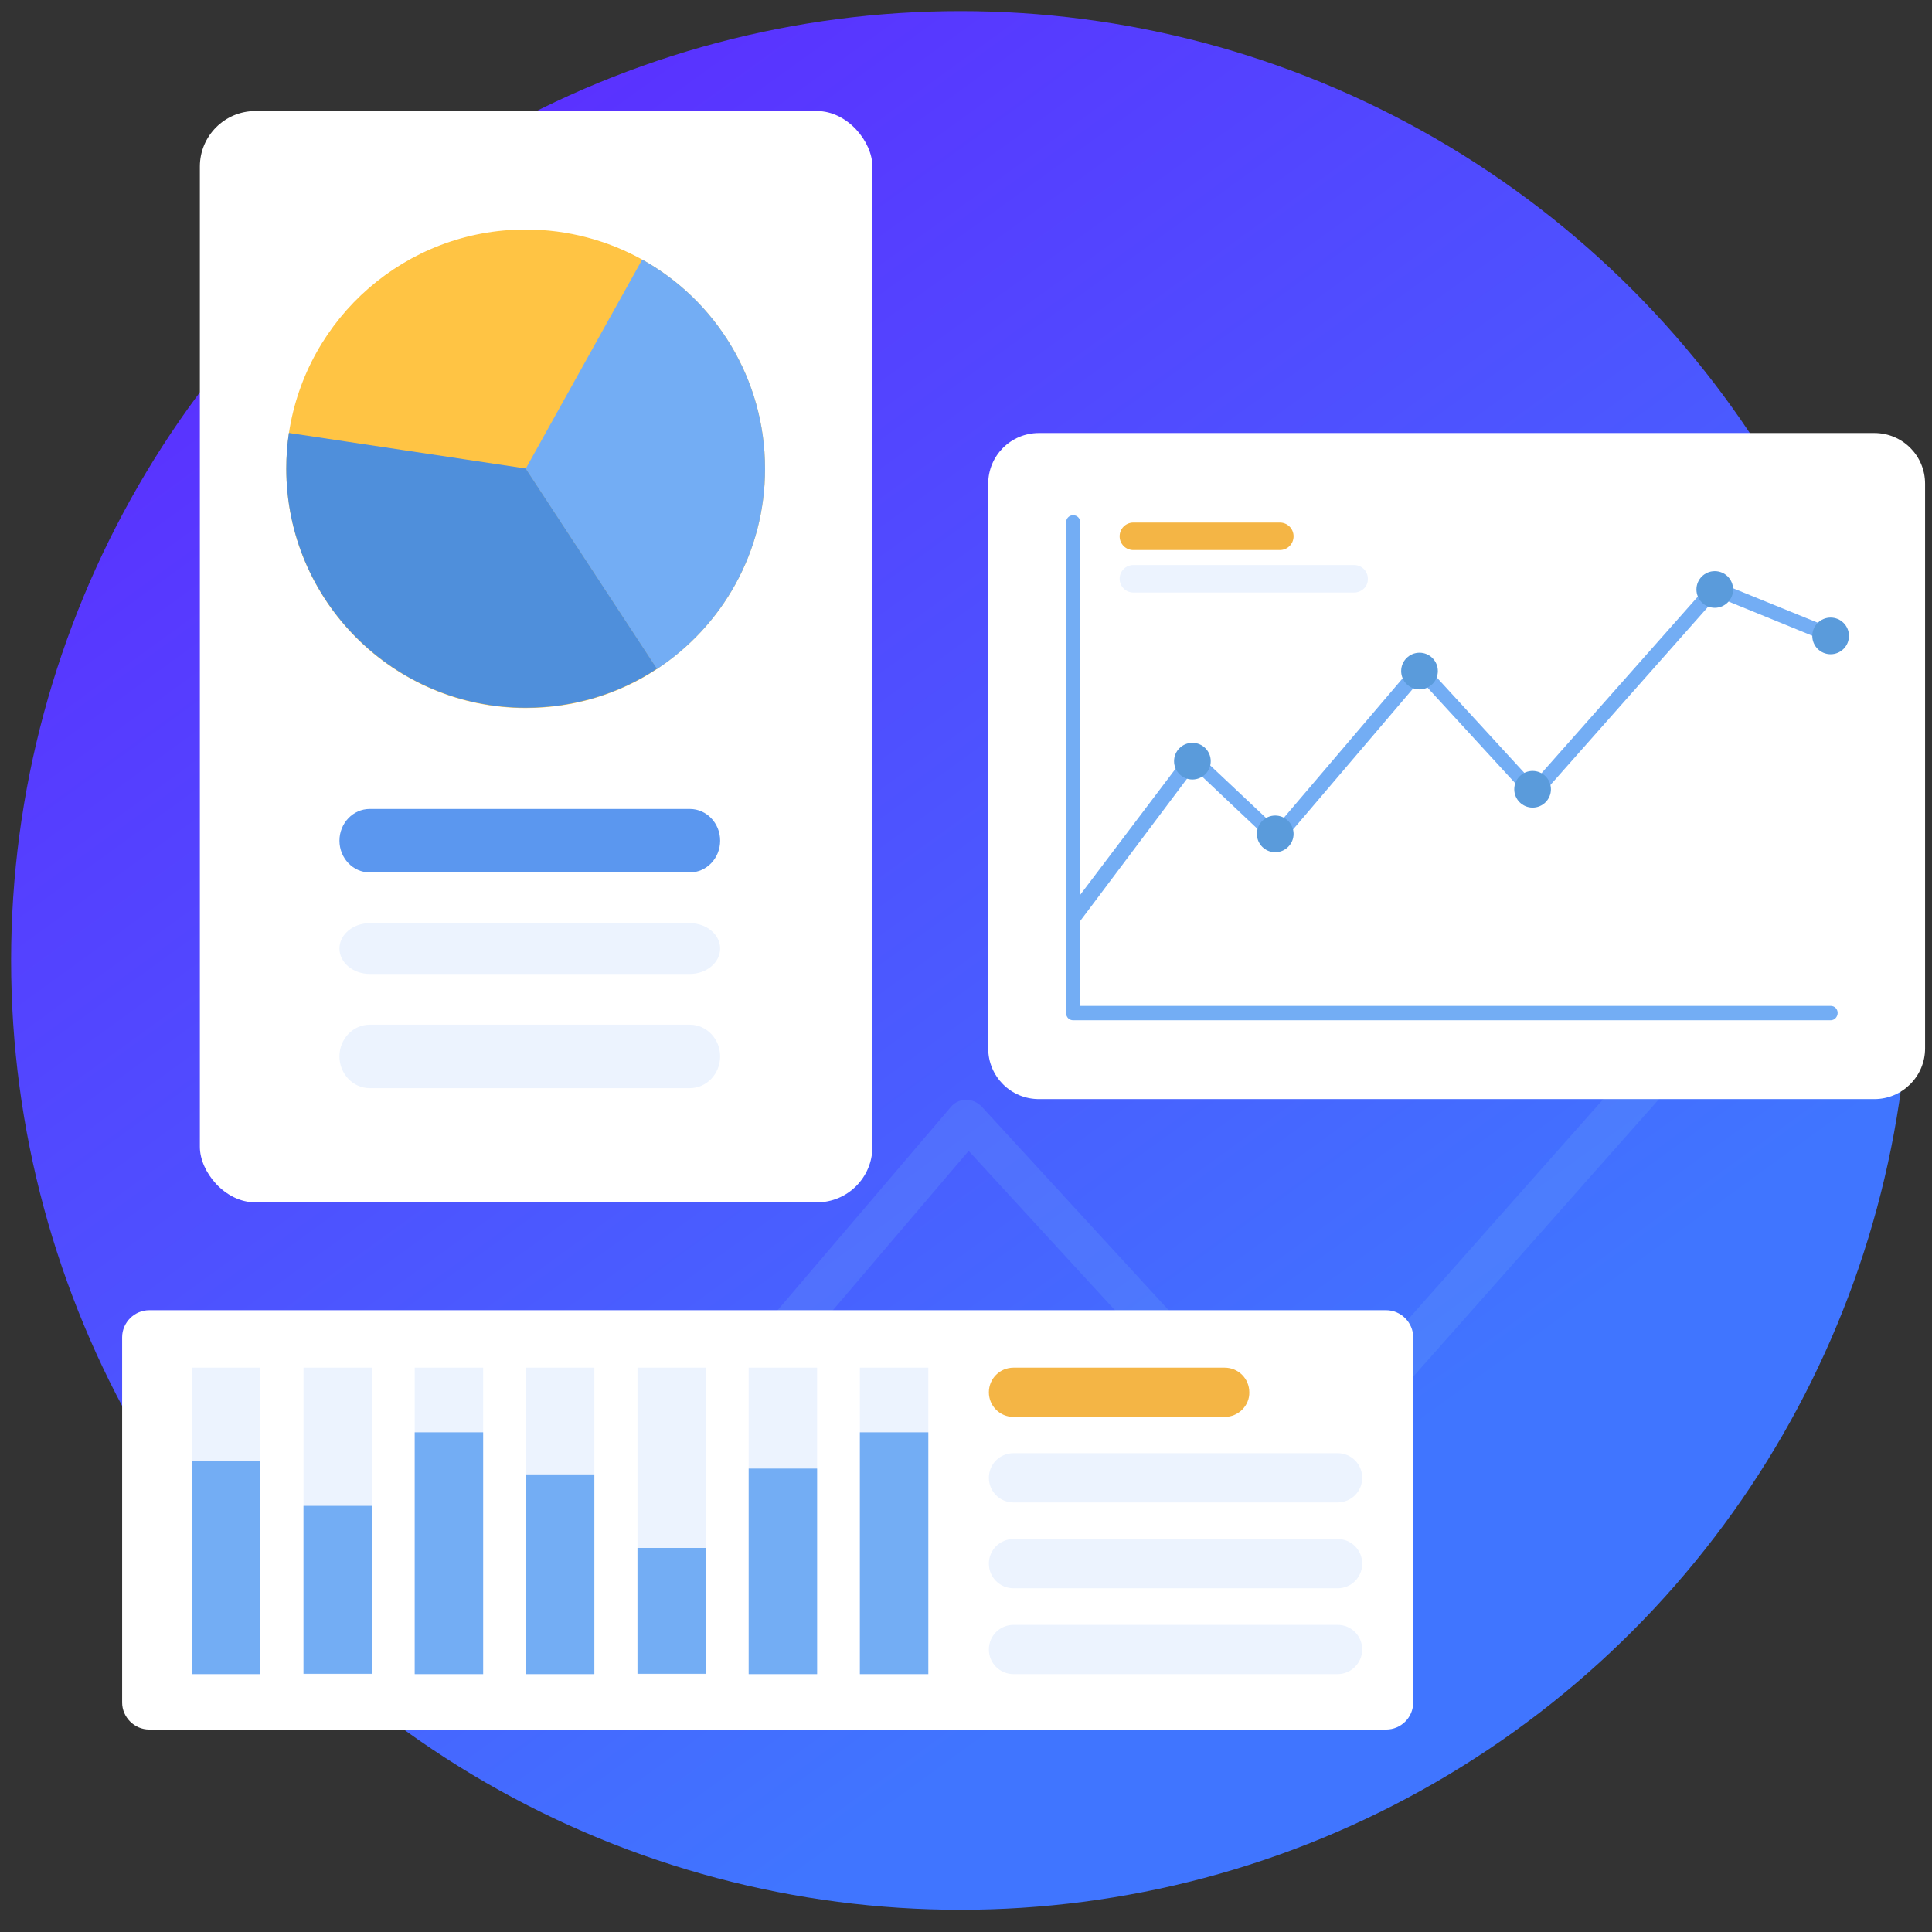 <?xml version="1.0" encoding="UTF-8"?> <svg xmlns="http://www.w3.org/2000/svg" width="174" height="174" viewBox="0 0 174 174" fill="none"><rect x="0" y="0" width="174" height="174" fill="#333333" stroke="none"/> <circle cx="86.5" cy="86.5" r="85.5" fill="url(#paint0_linear)"></circle> <mask id="mask0" mask-type="alpha" maskUnits="userSpaceOnUse" x="1" y="1" width="171" height="171"> <circle cx="86.5" cy="86.5" r="85.5" fill="url(#paint1_linear)"></circle> </mask> <g mask="url(#mask0)"> <g opacity="0.2"> <path d="M193.178 192H-3.177C-4.208 192 -5 191.208 -5 190.177V62.823C-5 61.792 -4.208 61 -3.177 61C-2.147 61 -1.355 61.792 -1.355 62.823V188.275H193.178C194.208 188.275 195 189.068 195 190.098C195 191.128 194.208 192 193.178 192Z" fill="#73ADF4"></path> <path d="M-3.158 167C-3.556 167 -3.954 166.841 -4.272 166.603C-5.068 165.967 -5.227 164.854 -4.67 163.98L26.364 122.969C26.682 122.571 27.16 122.253 27.717 122.253C28.274 122.174 28.751 122.412 29.149 122.73L49.6 141.964L85.648 99.681C85.966 99.284 86.523 99.045 87 99.045C87.557 99.045 88.035 99.284 88.433 99.681L116.602 130.36L162.438 78.619C162.995 78.063 163.79 77.825 164.507 78.142L194.825 90.462C195.78 90.859 196.257 91.892 195.859 92.846C195.461 93.8 194.427 94.277 193.472 93.879L164.427 82.037L118.114 134.334C117.796 134.731 117.239 134.97 116.762 134.97C116.204 134.97 115.727 134.731 115.409 134.334L87.239 103.655L51.271 145.859C50.953 146.256 50.475 146.494 49.998 146.494C49.52 146.494 48.964 146.335 48.645 146.018L28.354 126.863L-1.328 166.364C-2.044 166.762 -2.601 167 -3.158 167Z" fill="#73ADF4"></path> </g> </g> <rect x="18" y="10" width="60.571" height="98.286" rx="5" fill="white"></rect> <path d="M68.901 42.219C68.901 49.766 65.022 56.403 59.163 60.255C55.779 62.493 51.717 63.768 47.343 63.768C35.444 63.768 25.785 54.113 25.785 42.219C25.785 41.126 25.863 40.059 26.019 39.018C27.581 28.634 36.538 20.67 47.343 20.67C51.144 20.67 54.737 21.659 57.836 23.377C64.449 27.047 68.901 34.125 68.901 42.219Z" fill="#FFC444"></path> <path d="M68.901 42.22C68.901 49.767 65.022 56.403 59.163 60.255L47.343 42.22L57.836 23.377C64.449 27.047 68.901 34.126 68.901 42.22Z" fill="#73ADF4"></path> <path d="M59.163 60.229C55.778 62.467 51.717 63.742 47.342 63.742C35.444 63.742 25.784 54.087 25.784 42.193C25.784 41.1 25.862 40.033 26.018 38.992L47.342 42.193L59.163 60.229Z" fill="#4F8FDB"></path> <path d="M62.131 78.572H33.298C31.796 78.572 30.572 77.289 30.572 75.714C30.572 74.139 31.796 72.857 33.298 72.857H62.131C63.634 72.857 64.858 74.139 64.858 75.714C64.858 77.289 63.634 78.572 62.131 78.572Z" fill="#5B97EF"></path> <path d="M62.131 87.714H33.298C31.796 87.714 30.572 86.688 30.572 85.428C30.572 84.169 31.796 83.143 33.298 83.143H62.131C63.634 83.143 64.858 84.169 64.858 85.428C64.858 86.688 63.634 87.714 62.131 87.714Z" fill="#ECF3FE"></path> <path d="M62.131 98H33.298C31.796 98 30.572 96.718 30.572 95.143C30.572 93.568 31.796 92.286 33.298 92.286H62.131C63.634 92.286 64.858 93.568 64.858 95.143C64.858 96.718 63.634 98 62.131 98Z" fill="#ECF3FE"></path> <path d="M168.807 98.987H93.57C91.037 98.987 89 96.951 89 94.419V43.568C89 41.036 91.037 39 93.57 39H168.807C171.34 39 173.377 41.036 173.377 43.568V94.419C173.377 96.951 171.312 98.987 168.807 98.987Z" fill="white"></path> <path d="M164.87 91.888H96.653C96.295 91.888 96.019 91.613 96.019 91.255V47.035C96.019 46.678 96.295 46.402 96.653 46.402C97.011 46.402 97.286 46.678 97.286 47.035V90.594H164.87C165.228 90.594 165.503 90.87 165.503 91.227C165.503 91.585 165.228 91.888 164.87 91.888Z" fill="#73ADF4"></path> <path d="M96.653 83.165C96.515 83.165 96.377 83.11 96.267 83.027C95.992 82.807 95.937 82.422 96.13 82.119L106.866 67.92C106.976 67.783 107.141 67.673 107.334 67.673C107.527 67.645 107.692 67.728 107.83 67.838L114.905 74.497L127.375 59.858C127.485 59.72 127.678 59.638 127.843 59.638C128.036 59.638 128.201 59.72 128.339 59.858L138.084 70.479L153.941 52.566C154.133 52.373 154.409 52.291 154.657 52.401L165.145 56.666C165.475 56.804 165.641 57.161 165.503 57.492C165.365 57.822 165.007 57.987 164.677 57.849L154.629 53.749L138.607 71.855C138.497 71.993 138.304 72.075 138.139 72.075C137.946 72.075 137.781 71.993 137.671 71.855L127.926 61.234L115.483 75.845C115.373 75.983 115.207 76.065 115.042 76.065C114.877 76.065 114.684 76.01 114.574 75.9L107.554 69.269L97.286 82.945C97.038 83.082 96.846 83.165 96.653 83.165Z" fill="#73ADF4"></path> <path d="M107.39 70.204C108.302 70.204 109.041 69.465 109.041 68.553C109.041 67.641 108.302 66.902 107.39 66.902C106.477 66.902 105.738 67.641 105.738 68.553C105.738 69.465 106.477 70.204 107.39 70.204Z" fill="#5A9BDB"></path> <path d="M114.85 76.753C115.762 76.753 116.502 76.014 116.502 75.102C116.502 74.191 115.762 73.451 114.85 73.451C113.938 73.451 113.198 74.191 113.198 75.102C113.198 76.014 113.938 76.753 114.85 76.753Z" fill="#5A9BDB"></path> <path d="M127.844 62.087C128.756 62.087 129.495 61.347 129.495 60.436C129.495 59.524 128.756 58.785 127.844 58.785C126.931 58.785 126.192 59.524 126.192 60.436C126.192 61.347 126.931 62.087 127.844 62.087Z" fill="#5A9BDB"></path> <path d="M138.029 72.735C138.941 72.735 139.68 71.996 139.68 71.084C139.68 70.172 138.941 69.433 138.029 69.433C137.116 69.433 136.377 70.172 136.377 71.084C136.377 71.996 137.116 72.735 138.029 72.735Z" fill="#5A9BDB"></path> <path d="M154.437 54.74C155.349 54.74 156.089 54.001 156.089 53.089C156.089 52.177 155.349 51.438 154.437 51.438C153.525 51.438 152.785 52.177 152.785 53.089C152.785 54.001 153.525 54.74 154.437 54.74Z" fill="#5A9BDB"></path> <path d="M164.87 58.922C165.782 58.922 166.522 58.183 166.522 57.271C166.522 56.359 165.782 55.62 164.87 55.62C163.958 55.62 163.218 56.359 163.218 57.271C163.218 58.183 163.958 58.922 164.87 58.922Z" fill="#5A9BDB"></path> <path d="M115.263 49.539H102.076C101.388 49.539 100.837 48.989 100.837 48.301C100.837 47.613 101.388 47.062 102.076 47.062H115.263C115.951 47.062 116.501 47.613 116.501 48.301C116.501 48.989 115.951 49.539 115.263 49.539Z" fill="#F4B545"></path> <path d="M121.952 53.364H102.076C101.388 53.364 100.837 52.814 100.837 52.126C100.837 51.438 101.388 50.888 102.076 50.888H121.952C122.64 50.888 123.191 51.438 123.191 52.126C123.219 52.814 122.64 53.364 121.952 53.364Z" fill="#ECF3FE"></path> <path d="M124.841 155.766H13.435C12.109 155.766 11 154.657 11 153.332V120.434C11 119.109 12.109 118 13.435 118H124.841C126.166 118 127.275 119.109 127.275 120.434V153.332C127.275 154.688 126.166 155.766 124.841 155.766Z" fill="white"></path> <path d="M23.451 123.175H17.287V150.776H23.451V123.175Z" fill="#ECF3FE"></path> <path d="M33.496 123.175H27.333V150.776H33.496V123.175Z" fill="#ECF3FE"></path> <path d="M43.513 123.175H37.35V150.776H43.513V123.175Z" fill="#ECF3FE"></path> <path d="M53.528 123.175H47.365V150.776H53.528V123.175Z" fill="#ECF3FE"></path> <path d="M63.575 123.175H57.412V150.776H63.575V123.175Z" fill="#ECF3FE"></path> <path d="M73.59 123.175H67.427V150.776H73.59V123.175Z" fill="#ECF3FE"></path> <path d="M83.606 123.175H77.443V150.776H83.606V123.175Z" fill="#ECF3FE"></path> <path d="M23.451 131.554H17.287V150.775H23.451V131.554Z" fill="#73ADF4"></path> <path d="M33.496 135.62H27.333V150.745H33.496V135.62Z" fill="#73ADF4"></path> <path d="M43.513 128.997H37.35V150.775H43.513V128.997Z" fill="#73ADF4"></path> <path d="M53.528 132.786H47.365V150.775H53.528V132.786Z" fill="#73ADF4"></path> <path d="M63.575 139.409H57.412V150.745H63.575V139.409Z" fill="#73ADF4"></path> <path d="M73.59 132.262H67.427V150.775H73.59V132.262Z" fill="#73ADF4"></path> <path d="M83.606 128.997H77.443V150.775H83.606V128.997Z" fill="#73ADF4"></path> <path d="M110.295 127.611H91.28C90.048 127.611 89.061 126.625 89.061 125.393C89.061 124.161 90.048 123.175 91.28 123.175H110.295C111.528 123.175 112.514 124.161 112.514 125.393C112.545 126.595 111.528 127.611 110.295 127.611Z" fill="#F4B545"></path> <path d="M120.465 135.312H91.28C90.048 135.312 89.061 134.326 89.061 133.094C89.061 131.862 90.048 130.876 91.28 130.876H120.465C121.697 130.876 122.684 131.862 122.684 133.094C122.684 134.326 121.697 135.312 120.465 135.312Z" fill="#ECF3FE"></path> <path d="M120.465 143.044H91.28C90.048 143.044 89.061 142.058 89.061 140.826C89.061 139.594 90.048 138.608 91.28 138.608H120.465C121.697 138.608 122.684 139.594 122.684 140.826C122.684 142.058 121.697 143.044 120.465 143.044Z" fill="#ECF3FE"></path> <path d="M120.465 150.775H91.28C90.048 150.775 89.061 149.789 89.061 148.557C89.061 147.325 90.048 146.339 91.28 146.339H120.465C121.697 146.339 122.684 147.325 122.684 148.557C122.684 149.759 121.697 150.775 120.465 150.775Z" fill="#ECF3FE"></path> <defs> <linearGradient id="paint0_linear" x1="1" y1="-10" x2="133.202" y2="172.577" gradientUnits="userSpaceOnUse"> <stop stop-color="#621DFF"></stop> <stop offset="0.83" stop-color="#4075FF"></stop> </linearGradient> <linearGradient id="paint1_linear" x1="1" y1="-10" x2="133.202" y2="172.577" gradientUnits="userSpaceOnUse"> <stop stop-color="#621DFF"></stop> <stop offset="0.83" stop-color="#4075FF"></stop> </linearGradient> </defs> </svg> 